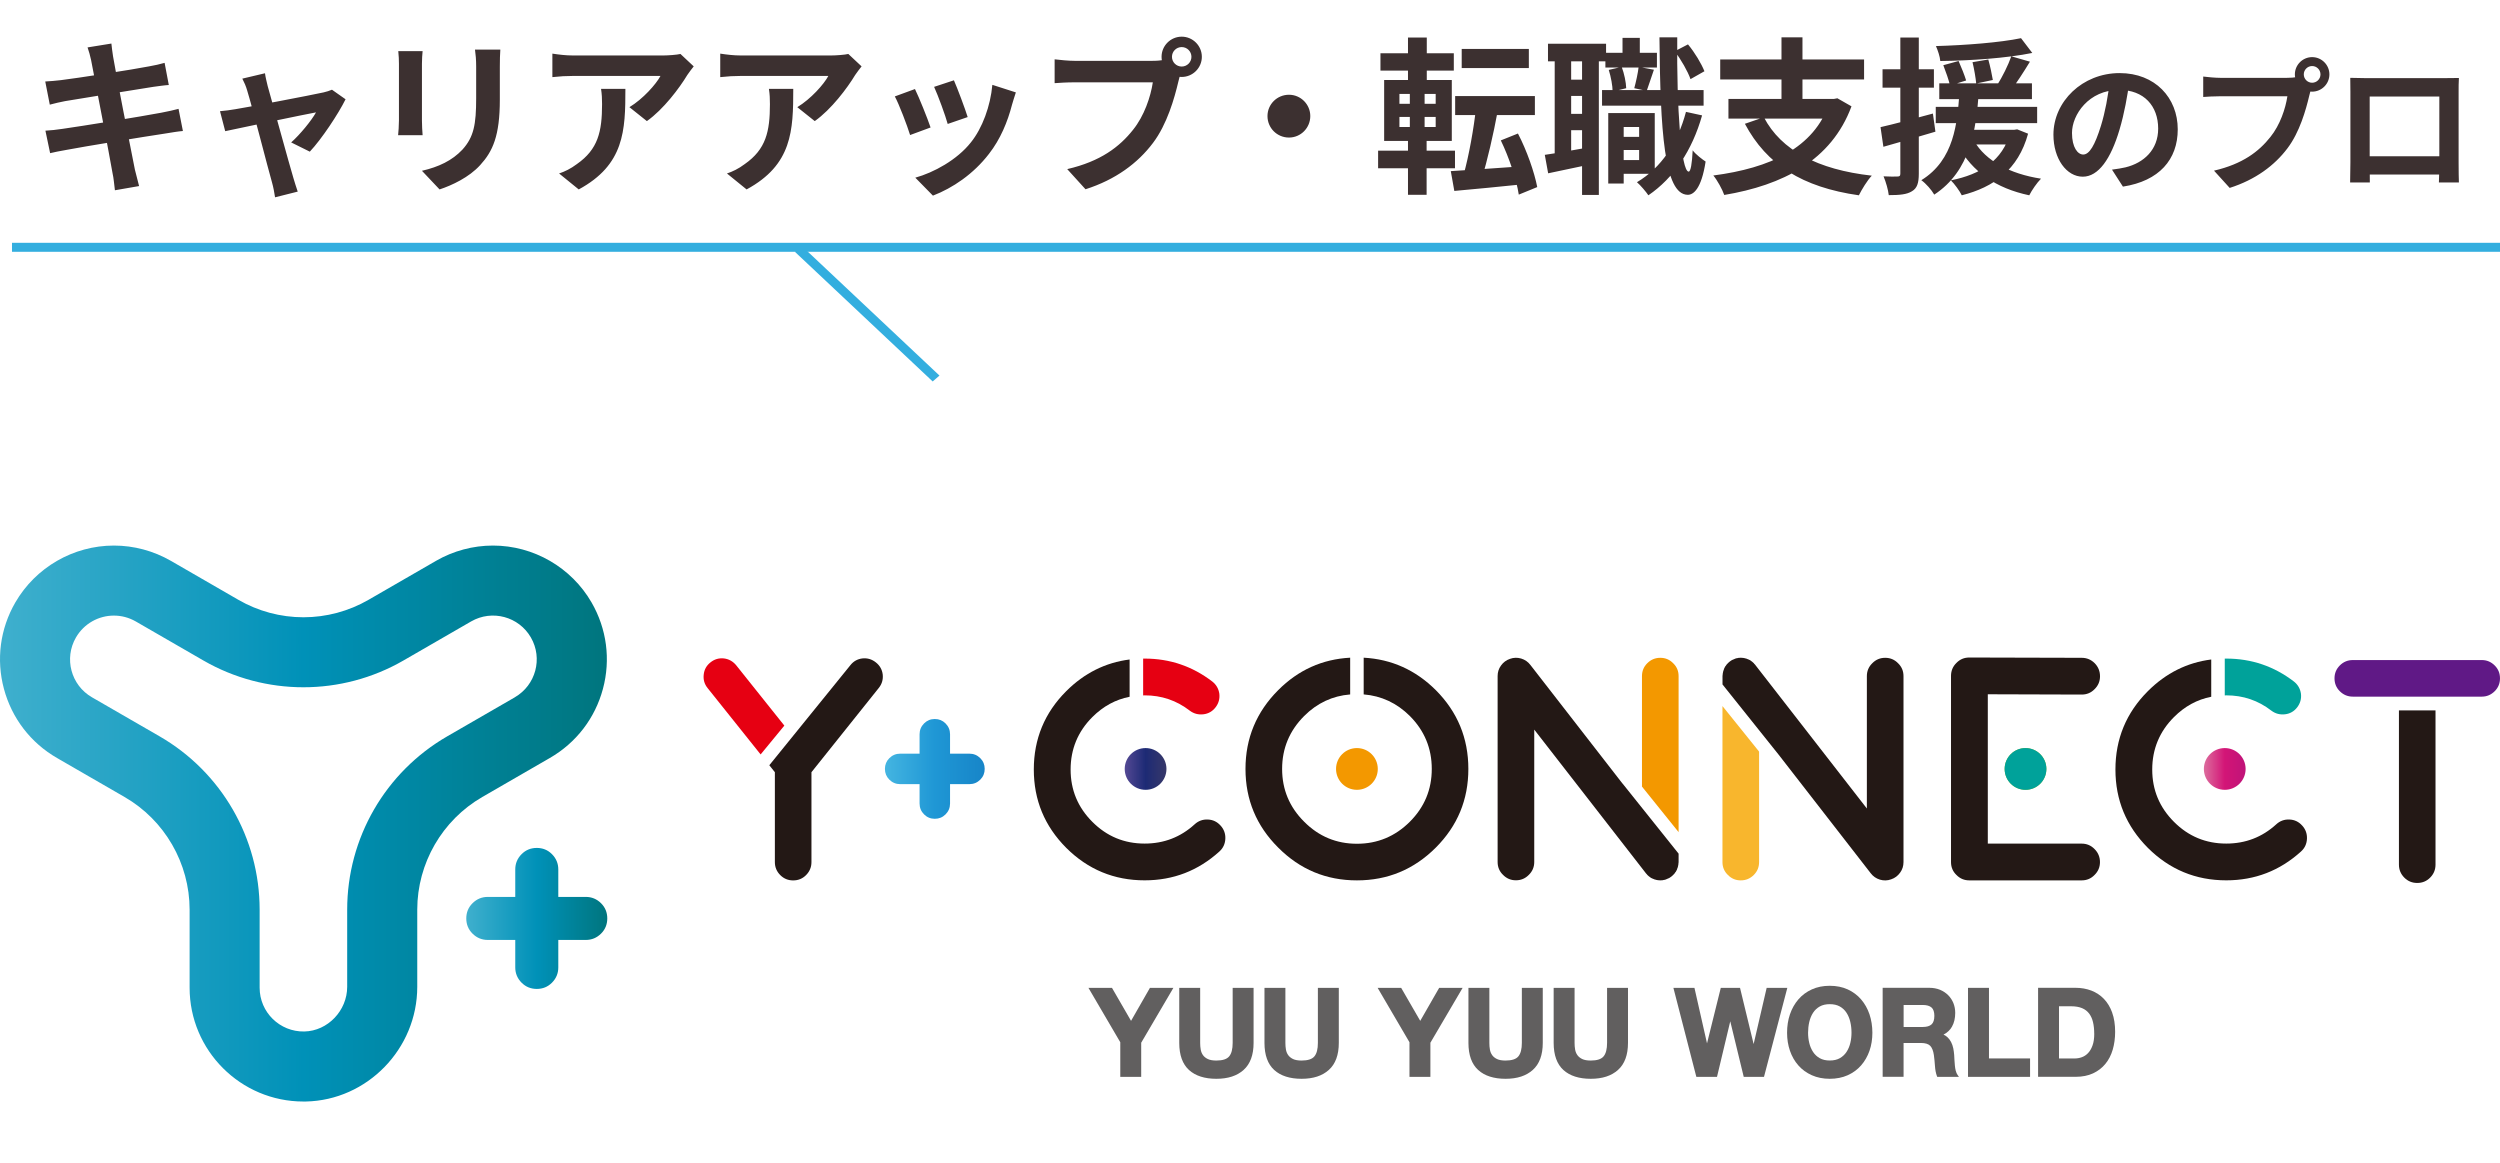 <svg width="417" height="194" viewBox="0 0 417 194" fill="none" xmlns="http://www.w3.org/2000/svg">
<path d="M15.192 10.008C15.024 9.224 14.828 8.552 14.604 7.908L18.58 7.264C18.636 7.796 18.748 8.748 18.86 9.42C19.14 11.268 21.912 25.436 22.5 28.292C22.696 29.104 22.948 30.112 23.2 31.036L19.168 31.736C19.028 30.7 18.972 29.748 18.776 28.908C18.356 26.388 15.64 12.276 15.192 10.008ZM7.548 13.592C8.416 13.536 9.256 13.48 10.152 13.368C12.532 13.088 22.332 11.576 24.852 11.072C25.72 10.932 26.784 10.68 27.456 10.484L28.156 14.18C27.54 14.208 26.392 14.376 25.552 14.488C22.584 14.964 12.952 16.504 10.852 16.868C9.984 17.036 9.256 17.204 8.304 17.456L7.548 13.592ZM7.576 21.796C8.304 21.768 9.592 21.628 10.46 21.488C13.456 21.068 23.676 19.416 26.896 18.8C27.988 18.604 29.024 18.352 29.78 18.156L30.508 21.852C29.752 21.908 28.604 22.104 27.568 22.272C24.012 22.804 13.932 24.456 11.16 24.988C9.956 25.212 8.976 25.38 8.36 25.548L7.576 21.796ZM44.2 12.22C44.284 12.892 44.48 13.62 44.648 14.348C45.6 17.708 48.232 27.34 48.932 29.664C49.072 30.168 49.464 31.4 49.66 31.96L45.88 32.912C45.768 32.156 45.6 31.232 45.376 30.448C44.676 28.012 42.128 18.016 41.232 15.104C41.036 14.404 40.728 13.704 40.42 13.116L44.2 12.22ZM57.64 16.56C56.436 18.996 53.636 23.224 51.676 25.296L48.568 23.756C50.024 22.468 51.956 20.116 52.712 18.744C51.256 18.996 39.86 21.376 37.564 21.88L36.696 18.548C37.564 18.464 38.348 18.38 39.272 18.212C40.784 17.988 51.984 15.86 53.972 15.412C54.448 15.3 55.008 15.132 55.372 14.964L57.64 16.56ZM83.456 8.272C83.4 9.056 83.372 9.952 83.372 11.1C83.372 12.528 83.372 15.244 83.372 16.616C83.372 22.664 82.196 25.24 80.096 27.536C78.248 29.58 75.364 30.924 73.32 31.596L70.38 28.488C73.18 27.844 75.42 26.78 77.128 24.96C79.032 22.86 79.424 20.76 79.424 16.392C79.424 14.992 79.424 12.304 79.424 11.1C79.424 9.952 79.34 9.056 79.228 8.272H83.456ZM70.492 8.524C70.436 9.168 70.38 9.784 70.38 10.652C70.38 11.884 70.38 18.548 70.38 20.116C70.38 20.816 70.436 21.908 70.492 22.552H66.404C66.46 22.048 66.544 20.956 66.544 20.088C66.544 18.492 66.544 11.884 66.544 10.652C66.544 10.148 66.516 9.168 66.432 8.524H70.492ZM115.712 11.072C115.432 11.436 114.9 12.108 114.648 12.5C113.332 14.684 110.672 18.24 107.9 20.2L104.988 17.876C107.256 16.504 109.44 14.04 110.168 12.668C108.46 12.668 97.316 12.668 95.552 12.668C94.404 12.668 93.452 12.724 92.136 12.864V8.944C93.228 9.112 94.404 9.252 95.552 9.252C97.316 9.252 109.188 9.252 110.644 9.252C111.428 9.252 112.968 9.14 113.5 9L115.712 11.072ZM104.316 14.824C104.316 21.768 104.148 27.48 96.532 31.596L93.256 28.936C94.18 28.628 95.188 28.152 96.224 27.368C99.752 24.904 100.424 21.964 100.424 17.372C100.424 16.476 100.396 15.748 100.256 14.824H104.316ZM143.712 11.072C143.432 11.436 142.9 12.108 142.648 12.5C141.332 14.684 138.672 18.24 135.9 20.2L132.988 17.876C135.256 16.504 137.44 14.04 138.168 12.668C136.46 12.668 125.316 12.668 123.552 12.668C122.404 12.668 121.452 12.724 120.136 12.864V8.944C121.228 9.112 122.404 9.252 123.552 9.252C125.316 9.252 137.188 9.252 138.644 9.252C139.428 9.252 140.968 9.14 141.5 9L143.712 11.072ZM132.316 14.824C132.316 21.768 132.148 27.48 124.532 31.596L121.256 28.936C122.18 28.628 123.188 28.152 124.224 27.368C127.752 24.904 128.424 21.964 128.424 17.372C128.424 16.476 128.396 15.748 128.256 14.824H132.316ZM159.112 13.396C159.644 14.572 161.016 18.24 161.408 19.528L158.076 20.676C157.712 19.332 156.48 15.944 155.808 14.488L159.112 13.396ZM169.444 15.412C169.136 16.336 168.968 16.924 168.8 17.484C168.072 20.312 166.868 23.224 164.964 25.66C162.36 29.048 158.888 31.372 155.612 32.632L152.672 29.636C155.724 28.796 159.644 26.668 161.94 23.756C163.844 21.404 165.216 17.68 165.524 14.152L169.444 15.412ZM152.616 14.852C153.316 16.28 154.688 19.696 155.22 21.264L151.804 22.524C151.356 21.04 149.928 17.288 149.256 16.084L152.616 14.852ZM195.484 9.476C195.484 10.372 196.212 11.1 197.108 11.1C198.004 11.1 198.732 10.372 198.732 9.476C198.732 8.58 198.004 7.852 197.108 7.852C196.212 7.852 195.484 8.58 195.484 9.476ZM193.748 9.476C193.748 7.628 195.26 6.116 197.108 6.116C198.956 6.116 200.468 7.628 200.468 9.476C200.468 11.324 198.956 12.836 197.108 12.836C195.26 12.836 193.748 11.324 193.748 9.476ZM197.164 11.688C196.884 12.22 196.688 13.032 196.548 13.62C195.904 16.364 194.672 20.732 192.32 23.84C189.8 27.2 186.076 29.972 181.064 31.568L178.012 28.208C183.584 26.92 186.748 24.484 188.988 21.656C190.864 19.332 191.928 16.14 192.292 13.732C190.584 13.732 181.344 13.732 179.244 13.732C177.956 13.732 176.64 13.816 175.912 13.872V9.896C176.752 10.008 178.32 10.148 179.244 10.148C181.344 10.148 190.64 10.148 192.208 10.148C192.768 10.148 193.664 10.12 194.392 9.924L197.164 11.688ZM215 15.804C216.96 15.804 218.556 17.4 218.556 19.36C218.556 21.348 216.96 22.944 215 22.944C213.012 22.944 211.416 21.348 211.416 19.36C211.416 17.4 213.012 15.804 215 15.804ZM243.812 8.16H255.012V11.352H243.812V8.16ZM242.72 16.028H256.02V19.192H242.72V16.028ZM246.22 17.792L249.832 18.436C249.104 22.384 248.068 26.864 247.172 29.748L244.148 29.076C244.988 26.08 245.856 21.348 246.22 17.792ZM241.992 28.544C245.072 28.348 249.86 28.04 254.396 27.704V30.7C250.252 31.148 245.856 31.54 242.58 31.848L241.992 28.544ZM250.336 23.42L253.192 22.272C254.676 25.1 255.936 28.74 256.412 31.204L253.332 32.464C252.968 30 251.708 26.248 250.336 23.42ZM230.26 8.888H242.496V11.772H230.26V8.888ZM229.868 25.128H242.692V28.068H229.868V25.128ZM234.852 6.256H237.988V14.432H234.852V6.256ZM235.16 14.432H237.624V22.216H237.96V32.492H234.852V22.216H235.16V14.432ZM233.424 19.5V21.18H239.472V19.5H233.424ZM233.424 15.664V17.316H239.472V15.664H233.424ZM230.876 13.34H242.16V23.504H230.876V13.34ZM269.516 22.832H274.556V25.016H269.516V22.832ZM267.78 8.804H276.376V11.268H267.78V8.804ZM267.22 15.02H284.16V17.624H267.22V15.02ZM270.244 18.856H276.012V28.992H270.244V26.696H273.408V21.18H270.244V18.856ZM268.256 18.856H270.832V30.616H268.256V18.856ZM270.636 6.312H273.52V10.456H270.636V6.312ZM281.22 18.66L283.908 19.248C282.256 25.1 279.176 29.692 274.948 32.576C274.584 32.016 273.632 30.896 273.044 30.392C277.104 27.984 279.848 23.84 281.22 18.66ZM268.34 11.66L270.496 11.156C270.916 12.248 271.224 13.732 271.252 14.712L268.984 15.272C268.984 14.32 268.704 12.808 268.34 11.66ZM279.344 8.552L281.556 7.404C282.704 8.776 283.796 10.624 284.3 11.884L281.976 13.2C281.528 11.912 280.408 9.952 279.344 8.552ZM273.324 11.156L275.872 11.632C275.424 12.92 275.004 14.236 274.668 15.16L272.596 14.712C272.876 13.676 273.212 12.192 273.324 11.156ZM258.204 7.292H267.892V10.232H258.204V7.292ZM260.64 13.284H265.54V16H260.64V13.284ZM260.64 18.996H265.54V21.712H260.64V18.996ZM259.324 8.888H262.068V26.472H259.324V8.888ZM263.888 8.86H266.688V32.52H263.888V8.86ZM257.672 25.828C259.66 25.548 262.544 25.016 265.428 24.512L265.652 27.34C263.076 27.9 260.416 28.46 258.232 28.908L257.672 25.828ZM276.796 6.228H279.764C279.652 18.072 280.408 28.572 281.668 28.628C282.004 28.628 282.228 27.312 282.34 25.072C282.816 25.744 284.02 26.64 284.496 26.948C283.796 31.512 282.452 32.52 281.5 32.492C277.58 32.436 276.936 21.796 276.796 6.228ZM294.212 19.556C297.096 25.072 303.2 28.292 312.216 29.3C311.46 30.084 310.536 31.624 310.06 32.576C300.624 31.232 294.688 27.48 291.048 20.648L294.212 19.556ZM288.304 16.504H306.252V19.78H288.304V16.504ZM286.932 9.924H310.928V13.256H286.932V9.924ZM297.152 6.228H300.652V17.988H297.152V6.228ZM305.16 16.504H305.888L306.476 16.392L308.828 17.736C305.468 26.808 297.32 30.896 287.604 32.52C287.296 31.624 286.428 30.028 285.784 29.272C295.192 28.04 302.612 24.736 305.16 17.12V16.504ZM323.472 13.9H338.928V16.532H323.472V13.9ZM322.884 17.82H339.796V20.536H322.884V17.82ZM326.524 21.656H335.988V24.092H326.524V21.656ZM324.144 10.876L326.692 10.176C327.14 11.184 327.7 12.584 327.952 13.424L325.264 14.264C325.068 13.396 324.564 11.94 324.144 10.876ZM329.016 10.372L331.648 9.924C331.956 11.016 332.264 12.472 332.404 13.34L329.632 13.928C329.548 13.032 329.296 11.52 329.016 10.372ZM337.108 6.368L338.984 8.832C334.728 9.7 328.68 10.12 323.64 10.176C323.584 9.448 323.22 8.356 322.912 7.684C327.868 7.544 333.608 7.096 337.108 6.368ZM329.296 23.532C331.2 26.808 335.204 28.992 340.44 29.804C339.768 30.476 338.9 31.736 338.48 32.576C332.908 31.4 328.96 28.628 326.608 24.316L329.296 23.532ZM335.484 9.392L338.592 10.288C337.556 11.996 336.38 13.816 335.456 15.02L333.132 14.18C333.972 12.864 334.98 10.848 335.484 9.392ZM335.316 21.656H335.932L336.464 21.572L338.284 22.3C336.632 28.32 332.544 31.232 327.224 32.576C326.888 31.876 325.992 30.644 325.404 30.084C330.416 29.076 334.028 26.78 335.316 22.104V21.656ZM326.832 15.552H330.052C329.604 21.516 328.708 28.488 322.632 32.464C322.184 31.68 321.26 30.616 320.476 30.056C325.992 26.668 326.468 20.452 326.832 15.552ZM313.672 21.208C315.912 20.704 319.216 19.808 322.408 18.94L322.828 21.964C319.86 22.86 316.696 23.756 314.148 24.484L313.672 21.208ZM314.008 11.548H322.576V14.628H314.008V11.548ZM316.976 6.256H320.056V28.964C320.056 30.532 319.776 31.4 318.908 31.904C318.068 32.436 316.864 32.548 315.044 32.548C314.96 31.708 314.568 30.336 314.176 29.412C315.184 29.468 316.164 29.468 316.5 29.44C316.836 29.44 316.976 29.356 316.976 28.964V6.256ZM355.184 13.56C354.848 16.008 354.368 18.816 353.528 21.648C352.088 26.496 350.024 29.472 347.408 29.472C344.72 29.472 342.512 26.52 342.512 22.464C342.512 16.944 347.336 12.192 353.552 12.192C359.48 12.192 363.248 16.32 363.248 21.576C363.248 26.616 360.152 30.192 354.104 31.128L352.28 28.296C353.216 28.176 353.888 28.056 354.536 27.912C357.584 27.168 359.984 24.984 359.984 21.456C359.984 17.688 357.632 15 353.48 15C348.392 15 345.608 19.152 345.608 22.176C345.608 24.6 346.568 25.776 347.48 25.776C348.512 25.776 349.424 24.24 350.432 21C351.128 18.744 351.656 15.984 351.896 13.464L355.184 13.56ZM384.272 12.408C384.272 13.176 384.896 13.8 385.664 13.8C386.432 13.8 387.056 13.176 387.056 12.408C387.056 11.64 386.432 11.016 385.664 11.016C384.896 11.016 384.272 11.64 384.272 12.408ZM382.784 12.408C382.784 10.824 384.08 9.528 385.664 9.528C387.248 9.528 388.544 10.824 388.544 12.408C388.544 13.992 387.248 15.288 385.664 15.288C384.08 15.288 382.784 13.992 382.784 12.408ZM385.712 14.304C385.472 14.76 385.304 15.456 385.184 15.96C384.632 18.312 383.576 22.056 381.56 24.72C379.4 27.6 376.208 29.976 371.912 31.344L369.296 28.464C374.072 27.36 376.784 25.272 378.704 22.848C380.312 20.856 381.224 18.12 381.536 16.056C380.072 16.056 372.152 16.056 370.352 16.056C369.248 16.056 368.12 16.128 367.496 16.176V12.768C368.216 12.864 369.56 12.984 370.352 12.984C372.152 12.984 380.12 12.984 381.464 12.984C381.944 12.984 382.712 12.96 383.336 12.792L385.712 14.304ZM392.024 12.984C392.984 13.008 393.896 13.032 394.544 13.032C396.296 13.032 406.04 13.032 407.768 13.032C408.368 13.032 409.256 13.032 410.144 13.008C410.096 13.728 410.096 14.592 410.096 15.336C410.096 16.8 410.096 25.632 410.096 27.096C410.096 28.032 410.12 30.336 410.144 30.432H406.808C406.808 30.336 406.88 28.464 406.88 27.144C406.88 25.752 406.88 16.104 406.88 16.104H395.264C395.264 16.104 395.264 25.728 395.264 27.144C395.264 28.296 395.288 30.312 395.288 30.432H392C392 30.312 392.048 28.2 392.048 27.048C392.048 25.608 392.048 16.728 392.048 15.336C392.048 14.64 392.048 13.68 392.024 12.984ZM408.056 26.064V29.112H393.632V26.064H408.056Z" fill="#3C3030"/>
<line x1="2" y1="41.25" x2="417" y2="41.25" stroke="#33AEDF" stroke-width="1.5"/>
<line y1="-0.75" x2="31.575" y2="-0.75" transform="matrix(0.728 0.685 -0.755 0.655 132.586 42)" stroke="#33AEDF" stroke-width="1.5"/>
<path d="M98.673 100.491C95.292 94.633 88.989 91 82.226 91C78.902 91 75.621 91.883 72.742 93.541L61.464 100.053C58.168 101.955 54.421 102.961 50.616 102.961C46.811 102.961 43.063 101.955 39.768 100.053L28.489 93.541C25.603 91.883 22.323 91 18.999 91C12.243 91 5.94 94.64 2.551 100.498C0.017 104.885 -0.658 110.003 0.656 114.9C1.97 119.803 5.114 123.895 9.5 126.429L20.779 132.941C27.47 136.803 31.627 144.004 31.627 151.729V164.752C31.627 175.219 40.141 183.734 50.609 183.734C50.738 183.734 50.867 183.734 50.996 183.734C61.255 183.526 69.598 174.946 69.598 164.608V151.729C69.598 144.004 73.754 136.803 80.445 132.941L91.717 126.429C96.11 123.895 99.255 119.803 100.569 114.9C101.883 110.003 101.208 104.885 98.673 100.491ZM85.88 116.307L74.602 122.818C64.271 128.784 57.91 139.797 57.91 151.729V164.608C57.91 168.543 54.694 171.974 50.759 172.053C46.66 172.132 43.307 168.837 43.307 164.752V151.729C43.307 139.804 36.947 128.784 26.616 122.818L15.337 116.307C11.841 114.289 10.649 109.824 12.666 106.335C14.023 103.994 16.471 102.681 18.999 102.681C20.241 102.681 21.49 102.996 22.646 103.657L33.924 110.168C44.248 116.127 56.977 116.127 67.3 110.168L78.579 103.657C82.075 101.64 86.54 102.839 88.551 106.328C90.568 109.817 89.369 114.282 85.88 116.3V116.307Z" fill="url(#paint0_linear_341_1456)"/>
<path d="M229.815 128.26C229.815 130.184 228.258 131.742 226.333 131.742C224.409 131.742 222.852 130.184 222.852 128.26C222.852 126.336 224.409 124.778 226.333 124.778C228.258 124.778 229.815 126.336 229.815 128.26Z" fill="#F39800"/>
<path d="M239.487 115.108C236.113 111.755 232.107 109.953 227.462 109.702V115.826C230.42 116.07 232.983 117.262 235.165 119.43C237.599 121.878 238.82 124.821 238.82 128.26C238.82 131.699 237.599 134.628 235.165 137.062C232.717 139.51 229.774 140.738 226.335 140.738C222.896 140.738 219.967 139.51 217.533 137.062C215.085 134.628 213.858 131.692 213.858 128.26C213.858 124.828 215.085 121.885 217.533 119.43C219.694 117.269 222.257 116.07 225.208 115.833V109.702C220.563 109.953 216.564 111.748 213.211 115.108C209.572 118.748 207.748 123.134 207.748 128.26C207.748 133.386 209.572 137.765 213.211 141.384C216.837 145.024 221.209 146.847 226.335 146.847C231.461 146.847 235.847 145.024 239.487 141.384C243.113 137.758 244.922 133.386 244.922 128.26C244.922 123.134 243.113 118.748 239.487 115.108Z" fill="#231815"/>
<path d="M400.142 118.496V144.219C400.142 145.067 400.443 145.792 401.047 146.395C401.635 146.983 402.346 147.278 403.193 147.278C404.04 147.278 404.758 146.983 405.34 146.395C405.943 145.792 406.244 145.067 406.244 144.219V118.496H400.135H400.142Z" fill="#231815"/>
<path d="M416.116 111.001C415.512 110.398 414.795 110.097 413.969 110.097H392.453C391.606 110.097 390.881 110.398 390.278 111.001C389.689 111.59 389.395 112.308 389.395 113.148C389.395 113.988 389.689 114.713 390.278 115.294C390.881 115.897 391.606 116.199 392.453 116.199H413.969C414.795 116.199 415.512 115.897 416.116 115.294C416.704 114.706 416.999 113.988 416.999 113.148C416.999 112.308 416.704 111.583 416.116 111.001Z" fill="#601986"/>
<path d="M147.239 112.516C147.139 111.69 146.758 111.015 146.105 110.498C145.445 109.967 144.698 109.737 143.851 109.824C143.025 109.924 142.35 110.305 141.834 110.965L128.322 127.642L129.248 128.805V143.796C129.248 144.643 129.55 145.368 130.153 145.971C130.742 146.56 131.46 146.854 132.3 146.854C133.14 146.854 133.865 146.56 134.446 145.971C135.049 145.368 135.351 144.643 135.351 143.796V128.805L146.565 114.77C147.096 114.117 147.326 113.363 147.239 112.516Z" fill="#231815"/>
<path d="M130.828 121.03L122.795 110.965C122.256 110.312 121.581 109.931 120.748 109.824C119.901 109.738 119.147 109.96 118.494 110.499C117.841 111.015 117.468 111.69 117.381 112.516C117.281 113.363 117.496 114.11 118.028 114.77L126.872 125.84L130.828 121.03Z" fill="#E60012"/>
<path d="M163.515 126.465C163.012 125.963 162.409 125.711 161.705 125.711H158.468V122.474C158.468 121.77 158.216 121.167 157.714 120.664C157.226 120.176 156.63 119.932 155.926 119.932C155.223 119.932 154.627 120.176 154.139 120.664C153.636 121.167 153.385 121.77 153.385 122.474V125.711H150.147C149.443 125.711 148.84 125.963 148.338 126.465C147.85 126.953 147.605 127.549 147.605 128.253C147.605 128.956 147.85 129.552 148.338 130.04C148.84 130.543 149.443 130.794 150.147 130.794H153.385V134.032C153.385 134.736 153.636 135.339 154.139 135.841C154.627 136.329 155.223 136.574 155.926 136.574C156.63 136.574 157.226 136.329 157.714 135.841C158.216 135.339 158.468 134.736 158.468 134.032V130.794H161.705C162.409 130.794 163.012 130.543 163.515 130.04C164.003 129.552 164.247 128.956 164.247 128.253C164.247 127.549 164.003 126.953 163.515 126.465Z" fill="url(#paint1_linear_341_1456)"/>
<path d="M341.337 128.26C341.337 130.184 339.779 131.742 337.855 131.742C335.931 131.742 334.373 130.184 334.373 128.26C334.373 126.336 335.931 124.778 337.855 124.778C339.779 124.778 341.337 126.336 341.337 128.26Z" fill="#8ABA29"/>
<path d="M347.231 140.709H331.566V115.804L347.202 115.854H347.231C348.078 115.854 348.796 115.553 349.378 114.95C349.981 114.361 350.282 113.643 350.282 112.803C350.282 111.963 349.988 111.231 349.399 110.628C348.796 110.025 348.071 109.723 347.224 109.723L328.508 109.673H328.479C327.632 109.673 326.914 109.975 326.332 110.578C325.729 111.166 325.428 111.891 325.428 112.753V143.796C325.428 144.643 325.729 145.361 326.332 145.942C326.921 146.545 327.639 146.847 328.479 146.847H347.224C348.071 146.847 348.789 146.545 349.37 145.942C349.973 145.354 350.275 144.636 350.275 143.796C350.275 142.956 349.973 142.224 349.37 141.621C348.782 141.018 348.064 140.716 347.224 140.716L347.231 140.709Z" fill="#231815"/>
<path d="M341.337 128.26C341.337 130.184 339.779 131.742 337.855 131.742C335.931 131.742 334.373 130.184 334.373 128.26C334.373 126.336 335.931 124.778 337.855 124.778C339.779 124.778 341.337 126.336 341.337 128.26Z" fill="#00A29A"/>
<path d="M374.569 128.26C374.569 130.184 373.011 131.742 371.087 131.742C369.163 131.742 367.605 130.184 367.605 128.26C367.605 126.336 369.163 124.778 371.087 124.778C373.011 124.778 374.569 126.336 374.569 128.26Z" fill="url(#paint2_linear_341_1456)"/>
<path d="M194.565 128.26C194.565 130.184 193.008 131.742 191.083 131.742C189.159 131.742 187.602 130.184 187.602 128.26C187.602 126.336 189.159 124.778 191.083 124.778C193.008 124.778 194.565 126.336 194.565 128.26Z" fill="url(#paint3_linear_341_1456)"/>
<path d="M190.676 115.998C190.762 115.998 190.848 115.984 190.934 115.984C193.748 115.984 196.261 116.838 198.465 118.547C199.14 119.049 199.901 119.243 200.741 119.142C201.567 119.042 202.241 118.654 202.758 117.979C203.275 117.305 203.483 116.544 203.383 115.704C203.261 114.878 202.873 114.203 202.22 113.686C198.889 111.13 195.127 109.853 190.934 109.853C190.848 109.853 190.762 109.853 190.676 109.853V115.998Z" fill="#E60012"/>
<path d="M203.59 137.708C203.023 137.069 202.312 136.731 201.465 136.695C200.618 136.66 199.886 136.925 199.261 137.5C196.913 139.639 194.135 140.709 190.926 140.709C187.523 140.709 184.615 139.503 182.203 137.083C179.784 134.664 178.578 131.756 178.578 128.36C178.578 124.965 179.784 122.028 182.203 119.609C184.005 117.807 186.073 116.68 188.42 116.22V110.003C184.393 110.513 180.868 112.272 177.853 115.28C174.241 118.891 172.439 123.249 172.439 128.353C172.439 133.458 174.241 137.801 177.853 141.427C181.478 145.038 185.836 146.84 190.926 146.84C195.707 146.84 199.864 145.232 203.403 142.022C204.028 141.455 204.351 140.745 204.387 139.897C204.423 139.05 204.15 138.318 203.583 137.693L203.59 137.708Z" fill="#231815"/>
<path d="M371.09 115.998C371.176 115.998 371.262 115.984 371.348 115.984C374.163 115.984 376.675 116.838 378.879 118.547C379.554 119.049 380.315 119.243 381.155 119.142C381.981 119.042 382.656 118.654 383.172 117.979C383.689 117.305 383.898 116.544 383.797 115.704C383.675 114.878 383.287 114.203 382.634 113.686C379.303 111.13 375.541 109.853 371.348 109.853C371.262 109.853 371.176 109.853 371.09 109.853V115.998Z" fill="#00A29A"/>
<path d="M384.004 137.708C383.437 137.069 382.726 136.731 381.879 136.695C381.032 136.66 380.3 136.925 379.675 137.5C377.327 139.639 374.549 140.709 371.34 140.709C367.937 140.709 365.029 139.503 362.617 137.083C360.198 134.664 358.992 131.756 358.992 128.36C358.992 124.965 360.198 122.028 362.617 119.609C364.419 117.807 366.487 116.68 368.834 116.22V110.003C364.807 110.513 361.282 112.272 358.267 115.28C354.656 118.891 352.854 123.249 352.854 128.353C352.854 133.458 354.656 137.801 358.267 141.427C361.892 145.038 366.25 146.84 371.34 146.84C376.121 146.84 380.278 145.232 383.817 142.022C384.442 141.455 384.765 140.745 384.801 139.897C384.837 139.05 384.564 138.318 383.997 137.693L384.004 137.708Z" fill="#231815"/>
<path d="M279.99 138.806V112.774C279.99 111.927 279.689 111.209 279.086 110.628C278.497 110.025 277.786 109.723 276.939 109.723C276.092 109.723 275.367 110.025 274.764 110.628C274.175 111.216 273.881 111.934 273.881 112.774V131.203L279.99 138.799V138.806Z" fill="#F39800"/>
<path d="M270.63 130.694L255.266 110.908C254.871 110.391 254.362 110.039 253.737 109.845C253.098 109.659 252.481 109.673 251.87 109.896C251.246 110.104 250.75 110.477 250.37 111.008C249.989 111.525 249.803 112.114 249.803 112.767V143.781C249.803 144.629 250.104 145.347 250.707 145.928C251.296 146.531 252.007 146.833 252.854 146.833C253.701 146.833 254.419 146.531 255.008 145.928C255.611 145.339 255.912 144.621 255.912 143.781V121.698L274.528 145.648V145.677H274.557C274.607 145.749 274.636 145.777 274.636 145.777C274.636 145.777 274.671 145.813 274.743 145.878V145.907L274.772 145.935C274.837 146.007 274.916 146.072 275.002 146.143C275.016 146.158 275.052 146.186 275.102 146.222C275.174 146.273 275.231 146.316 275.282 146.352C275.296 146.366 275.332 146.395 275.382 146.431C275.432 146.445 275.497 146.474 275.562 146.51C275.598 146.545 275.626 146.56 275.662 146.56C275.712 146.596 275.784 146.617 275.87 146.639C275.921 146.675 275.957 146.689 275.978 146.689C276.028 146.703 276.1 146.725 276.186 146.739C276.272 146.775 276.308 146.782 276.287 146.768C276.359 146.782 276.445 146.804 276.545 146.818C276.617 146.833 276.631 146.833 276.596 146.818C276.718 146.833 276.825 146.847 276.933 146.847C277.069 146.847 277.22 146.84 277.371 146.818L277.45 146.79C277.608 146.775 277.751 146.739 277.888 146.689C277.852 146.703 277.873 146.696 277.938 146.66C278.074 146.61 278.211 146.545 278.354 146.481H278.383C278.505 146.416 278.634 146.323 278.771 146.222L278.8 146.194C278.871 146.143 278.879 146.136 278.828 146.165C278.864 146.151 278.907 146.115 278.957 146.064C279.029 146.014 279.058 145.978 279.058 145.964C279.072 145.964 279.108 145.928 279.158 145.863C279.209 145.813 279.245 145.777 279.259 145.763L279.338 145.662C279.388 145.598 279.424 145.54 279.438 145.504L279.517 145.425C279.553 145.361 279.575 145.303 279.596 145.268L279.675 145.138L279.726 145.009C279.726 145.009 279.762 144.923 279.776 144.851C279.812 144.779 279.826 144.736 279.826 144.722C279.848 144.708 279.862 144.65 279.876 144.564L279.905 144.435C279.905 144.435 279.934 144.349 279.934 144.277C279.948 144.205 279.963 144.155 279.963 144.119V143.99C279.977 143.918 279.991 143.868 279.991 143.832V142.389L270.63 130.679V130.694Z" fill="#231815"/>
<path d="M287.307 117.764V143.796C287.307 144.643 287.608 145.361 288.211 145.942C288.8 146.545 289.511 146.847 290.358 146.847C291.205 146.847 291.93 146.545 292.533 145.942C293.122 145.354 293.416 144.636 293.416 143.796V125.367L287.307 117.771V117.764Z" fill="#F8B62D"/>
<path d="M296.676 125.877L312.04 145.662C312.434 146.179 312.944 146.531 313.569 146.725C314.208 146.912 314.825 146.897 315.435 146.675C316.06 146.467 316.555 146.093 316.936 145.562C317.316 145.045 317.503 144.456 317.503 143.803V112.775C317.503 111.927 317.201 111.209 316.598 110.628C316.01 110.025 315.299 109.723 314.452 109.723C313.605 109.723 312.887 110.025 312.298 110.628C311.695 111.217 311.393 111.935 311.393 112.775V134.858L292.778 110.908V110.879H292.749C292.699 110.807 292.67 110.779 292.67 110.779C292.67 110.779 292.634 110.743 292.562 110.678V110.649L292.534 110.621C292.469 110.549 292.39 110.484 292.304 110.413C292.29 110.398 292.254 110.369 292.203 110.334C292.132 110.283 292.074 110.24 292.024 110.204C292.01 110.19 291.974 110.161 291.923 110.125C291.873 110.111 291.809 110.082 291.744 110.046C291.708 110.011 291.679 109.996 291.644 109.996C291.593 109.96 291.521 109.939 291.435 109.917C291.385 109.881 291.349 109.867 291.328 109.867C291.277 109.853 291.206 109.831 291.119 109.817C291.033 109.781 290.997 109.774 291.019 109.788C290.947 109.774 290.861 109.752 290.76 109.738C290.689 109.723 290.674 109.723 290.71 109.738C290.588 109.723 290.48 109.709 290.373 109.709C290.236 109.709 290.086 109.716 289.935 109.738L289.856 109.766C289.698 109.781 289.554 109.817 289.418 109.867C289.454 109.853 289.432 109.86 289.368 109.896C289.231 109.946 289.095 110.011 288.951 110.075H288.923C288.801 110.14 288.671 110.233 288.535 110.334L288.506 110.362C288.434 110.413 288.427 110.42 288.477 110.391C288.442 110.405 288.399 110.441 288.348 110.492C288.276 110.542 288.248 110.578 288.248 110.592C288.233 110.592 288.197 110.628 288.147 110.693C288.097 110.743 288.061 110.779 288.047 110.793L287.968 110.894C287.917 110.958 287.882 111.016 287.867 111.051L287.788 111.13C287.752 111.195 287.731 111.253 287.709 111.288L287.63 111.418L287.58 111.547C287.58 111.547 287.544 111.633 287.53 111.705C287.494 111.777 287.48 111.82 287.48 111.834C287.458 111.848 287.444 111.906 287.429 111.992L287.401 112.121C287.401 112.121 287.372 112.207 287.372 112.279C287.358 112.351 287.343 112.401 287.343 112.437V112.566C287.329 112.638 287.314 112.688 287.314 112.724V114.167L296.676 125.877Z" fill="#231815"/>
<path d="M188.658 170.28L185.478 164.773H181.551L186.863 173.848V179.62H190.352V173.927L195.723 164.773H191.81L188.658 170.28Z" fill="#615F5F"/>
<path d="M205.609 173.956C205.609 174.982 205.415 175.743 205.02 176.21C204.639 176.669 203.921 176.899 202.888 176.899C202.292 176.899 201.811 176.813 201.466 176.648C201.122 176.483 200.849 176.267 200.662 176.002C200.468 175.736 200.346 175.427 200.282 175.083C200.217 174.717 200.188 174.343 200.188 173.963V164.781H196.699V173.963C196.699 175.98 197.252 177.502 198.329 178.479C199.406 179.455 200.942 179.943 202.888 179.943C204.833 179.943 206.341 179.448 207.432 178.464C208.538 177.481 209.098 175.959 209.098 173.956V164.773H205.609V173.956Z" fill="#615F5F"/>
<path d="M219.823 173.956C219.823 174.982 219.63 175.743 219.235 176.21C218.854 176.669 218.136 176.899 217.103 176.899C216.507 176.899 216.026 176.813 215.681 176.648C215.336 176.483 215.071 176.267 214.877 176.002C214.683 175.736 214.561 175.427 214.496 175.083C214.432 174.717 214.403 174.343 214.403 173.963V164.781H210.914V173.963C210.914 175.98 211.467 177.502 212.544 178.479C213.621 179.455 215.157 179.943 217.103 179.943C219.048 179.943 220.556 179.448 221.647 178.464C222.753 177.481 223.313 175.959 223.313 173.956V164.773H219.823V173.956Z" fill="#615F5F"/>
<path d="M236.895 170.28L233.714 164.773H229.787L235.1 173.848V179.62H238.589V173.927L243.966 164.773H240.053L236.895 170.28Z" fill="#615F5F"/>
<path d="M253.845 173.956C253.845 174.982 253.651 175.743 253.256 176.21C252.876 176.669 252.158 176.899 251.124 176.899C250.528 176.899 250.047 176.813 249.703 176.648C249.358 176.483 249.085 176.267 248.898 176.002C248.705 175.736 248.583 175.427 248.518 175.083C248.453 174.717 248.425 174.343 248.425 173.963V164.781H244.936V173.963C244.936 175.98 245.488 177.502 246.565 178.479C247.642 179.455 249.178 179.943 251.124 179.943C253.07 179.943 254.577 179.448 255.668 178.464C256.774 177.481 257.334 175.959 257.334 173.956V164.773H253.845V173.956Z" fill="#615F5F"/>
<path d="M268.06 173.956C268.06 174.982 267.866 175.743 267.471 176.21C267.091 176.669 266.373 176.899 265.339 176.899C264.743 176.899 264.262 176.813 263.917 176.648C263.573 176.483 263.3 176.26 263.113 176.002C262.919 175.736 262.797 175.427 262.733 175.083C262.668 174.717 262.639 174.343 262.639 173.963V164.781H259.15V173.963C259.15 175.98 259.703 177.502 260.78 178.479C261.857 179.455 263.393 179.943 265.339 179.943C267.284 179.943 268.792 179.448 269.883 178.464C270.989 177.481 271.549 175.959 271.549 173.956V164.773H268.06V173.956Z" fill="#615F5F"/>
<path d="M294.68 164.773L292.505 174.149L290.236 164.773H287.027L284.73 174.035L282.634 164.773H279.123L282.95 179.62H286.396L288.607 170.352L290.854 179.62H294.235L298.126 164.773H294.68Z" fill="#615F5F"/>
<path d="M310.439 166.705C309.829 166.001 309.075 165.434 308.199 165.032C307.324 164.63 306.311 164.429 305.199 164.429C304.086 164.429 303.095 164.63 302.212 165.032C301.329 165.434 300.575 165.994 299.965 166.705C299.362 167.408 298.888 168.241 298.565 169.189C298.242 170.129 298.084 171.163 298.084 172.261C298.084 173.36 298.249 174.343 298.565 175.27C298.888 176.203 299.355 177.021 299.965 177.71C300.575 178.407 301.329 178.952 302.212 179.347C303.095 179.742 304.1 179.943 305.199 179.943C306.297 179.943 307.324 179.742 308.199 179.347C309.075 178.952 309.829 178.4 310.432 177.71C311.035 177.021 311.509 176.196 311.832 175.27C312.155 174.343 312.313 173.331 312.313 172.261C312.313 171.192 312.148 170.136 311.832 169.189C311.509 168.248 311.042 167.408 310.432 166.705H310.439ZM308.831 172.254C308.831 172.843 308.767 173.425 308.63 173.977C308.501 174.523 308.286 175.025 307.998 175.463C307.718 175.894 307.338 176.246 306.886 176.504C306.433 176.763 305.866 176.892 305.206 176.892C304.545 176.892 303.985 176.763 303.533 176.504C303.074 176.246 302.7 175.894 302.42 175.463C302.133 175.025 301.918 174.523 301.788 173.977C301.652 173.417 301.587 172.843 301.587 172.254C301.587 171.666 301.652 171.034 301.788 170.459C301.918 169.892 302.133 169.375 302.42 168.93C302.7 168.492 303.081 168.141 303.533 167.882C303.985 167.624 304.552 167.494 305.206 167.494C305.859 167.494 306.426 167.624 306.886 167.882C307.345 168.141 307.718 168.492 307.998 168.93C308.286 169.375 308.501 169.892 308.63 170.459C308.767 171.034 308.831 171.637 308.831 172.254Z" fill="#615F5F"/>
<path d="M326.225 178.637C326.153 178.357 326.103 178.055 326.074 177.746C326.045 177.43 326.017 177.115 326.002 176.806C325.988 176.497 325.974 176.224 325.959 175.987C325.93 175.614 325.88 175.241 325.808 174.868C325.729 174.487 325.607 174.128 325.442 173.812C325.277 173.489 325.055 173.202 324.789 172.965C324.617 172.807 324.408 172.678 324.179 172.577C324.803 172.247 325.277 171.809 325.586 171.256C325.952 170.61 326.131 169.835 326.131 168.952C326.131 168.377 326.031 167.832 325.83 167.329C325.629 166.827 325.335 166.382 324.961 166.001C324.581 165.621 324.121 165.319 323.597 165.097C323.066 164.881 322.47 164.766 321.817 164.766H314.027V179.613H317.516V173.97H320.417C321.135 173.97 321.652 174.128 321.953 174.437C322.262 174.753 322.47 175.277 322.571 175.987C322.65 176.555 322.707 177.165 322.75 177.797C322.793 178.45 322.901 179.017 323.08 179.491L323.131 179.62H326.749L326.526 179.304C326.397 179.125 326.297 178.895 326.232 178.629L326.225 178.637ZM322.65 169.44C322.65 170.108 322.492 170.589 322.183 170.869C321.867 171.156 321.372 171.299 320.718 171.299H317.524V167.631H320.718C321.372 167.631 321.867 167.774 322.183 168.054C322.492 168.334 322.65 168.794 322.65 169.433V169.44Z" fill="#615F5F"/>
<path d="M331.76 164.773H328.264V179.62H338.616V176.547H331.76V164.773Z" fill="#615F5F"/>
<path d="M352.316 168.909C351.985 167.997 351.519 167.222 350.93 166.611C350.341 166.001 349.631 165.535 348.827 165.226C348.023 164.924 347.147 164.766 346.221 164.766H339.953V179.613H346.221C347.319 179.613 348.295 179.419 349.114 179.039C349.932 178.658 350.629 178.127 351.174 177.459C351.72 176.799 352.136 175.995 352.402 175.083C352.667 174.178 352.804 173.18 352.804 172.111C352.804 170.89 352.639 169.813 352.309 168.909H352.316ZM349.322 172.419C349.322 173.188 349.229 173.848 349.035 174.379C348.848 174.903 348.597 175.334 348.288 175.657C347.979 175.98 347.628 176.21 347.24 176.346C346.845 176.49 346.429 176.555 346.005 176.555H343.442V167.846H345.452C346.185 167.846 346.802 167.954 347.297 168.162C347.786 168.37 348.173 168.672 348.468 169.06C348.762 169.454 348.985 169.935 349.114 170.495C349.25 171.063 349.315 171.716 349.315 172.419H349.322Z" fill="#615F5F"/>
<path d="M100.261 150.666C99.55 149.956 98.696 149.604 97.705 149.604H93.124V145.023C93.124 144.033 92.773 143.178 92.062 142.468C91.373 141.778 90.533 141.434 89.535 141.434C88.537 141.434 87.697 141.778 87.008 142.468C86.297 143.178 85.945 144.033 85.945 145.023V149.604H81.365C80.374 149.604 79.52 149.956 78.809 150.666C78.12 151.356 77.775 152.195 77.775 153.193C77.775 154.191 78.12 155.031 78.809 155.72C79.52 156.431 80.374 156.783 81.365 156.783H85.945V161.363C85.945 162.354 86.297 163.208 87.008 163.919C87.697 164.608 88.537 164.953 89.535 164.953C90.533 164.953 91.373 164.608 92.062 163.919C92.773 163.208 93.124 162.354 93.124 161.363V156.783H97.705C98.696 156.783 99.55 156.431 100.261 155.72C100.95 155.031 101.294 154.191 101.294 153.193C101.294 152.195 100.95 151.356 100.261 150.666Z" fill="url(#paint4_linear_341_1456)"/>
<defs>
<linearGradient id="paint0_linear_341_1456" x1="0.002" y1="137.37" x2="101.229" y2="137.37" gradientUnits="userSpaceOnUse">
<stop offset="0.01" stop-color="#3EAFCD"/>
<stop offset="0.5" stop-color="#0091B8"/>
<stop offset="0.99" stop-color="#00767F"/>
</linearGradient>
<linearGradient id="paint1_linear_341_1456" x1="147.62" y1="128.253" x2="164.247" y2="128.253" gradientUnits="userSpaceOnUse">
<stop stop-color="#44B5E1"/>
<stop offset="0.5" stop-color="#1F97D5"/>
<stop offset="1" stop-color="#1785C8"/>
</linearGradient>
<linearGradient id="paint2_linear_341_1456" x1="367.605" y1="128.26" x2="374.569" y2="128.26" gradientUnits="userSpaceOnUse">
<stop stop-color="#DC6D9D"/>
<stop offset="0.5" stop-color="#D31577"/>
<stop offset="1" stop-color="#BF1378"/>
</linearGradient>
<linearGradient id="paint3_linear_341_1456" x1="187.602" y1="128.26" x2="194.565" y2="128.26" gradientUnits="userSpaceOnUse">
<stop stop-color="#544994"/>
<stop offset="0.5" stop-color="#1D2A75"/>
<stop offset="1" stop-color="#373869"/>
</linearGradient>
<linearGradient id="paint4_linear_341_1456" x1="77.775" y1="153.193" x2="101.294" y2="153.193" gradientUnits="userSpaceOnUse">
<stop offset="0.01" stop-color="#3EAFCD"/>
<stop offset="0.5" stop-color="#0091B8"/>
<stop offset="0.99" stop-color="#00767F"/>
</linearGradient>
</defs>
</svg>

